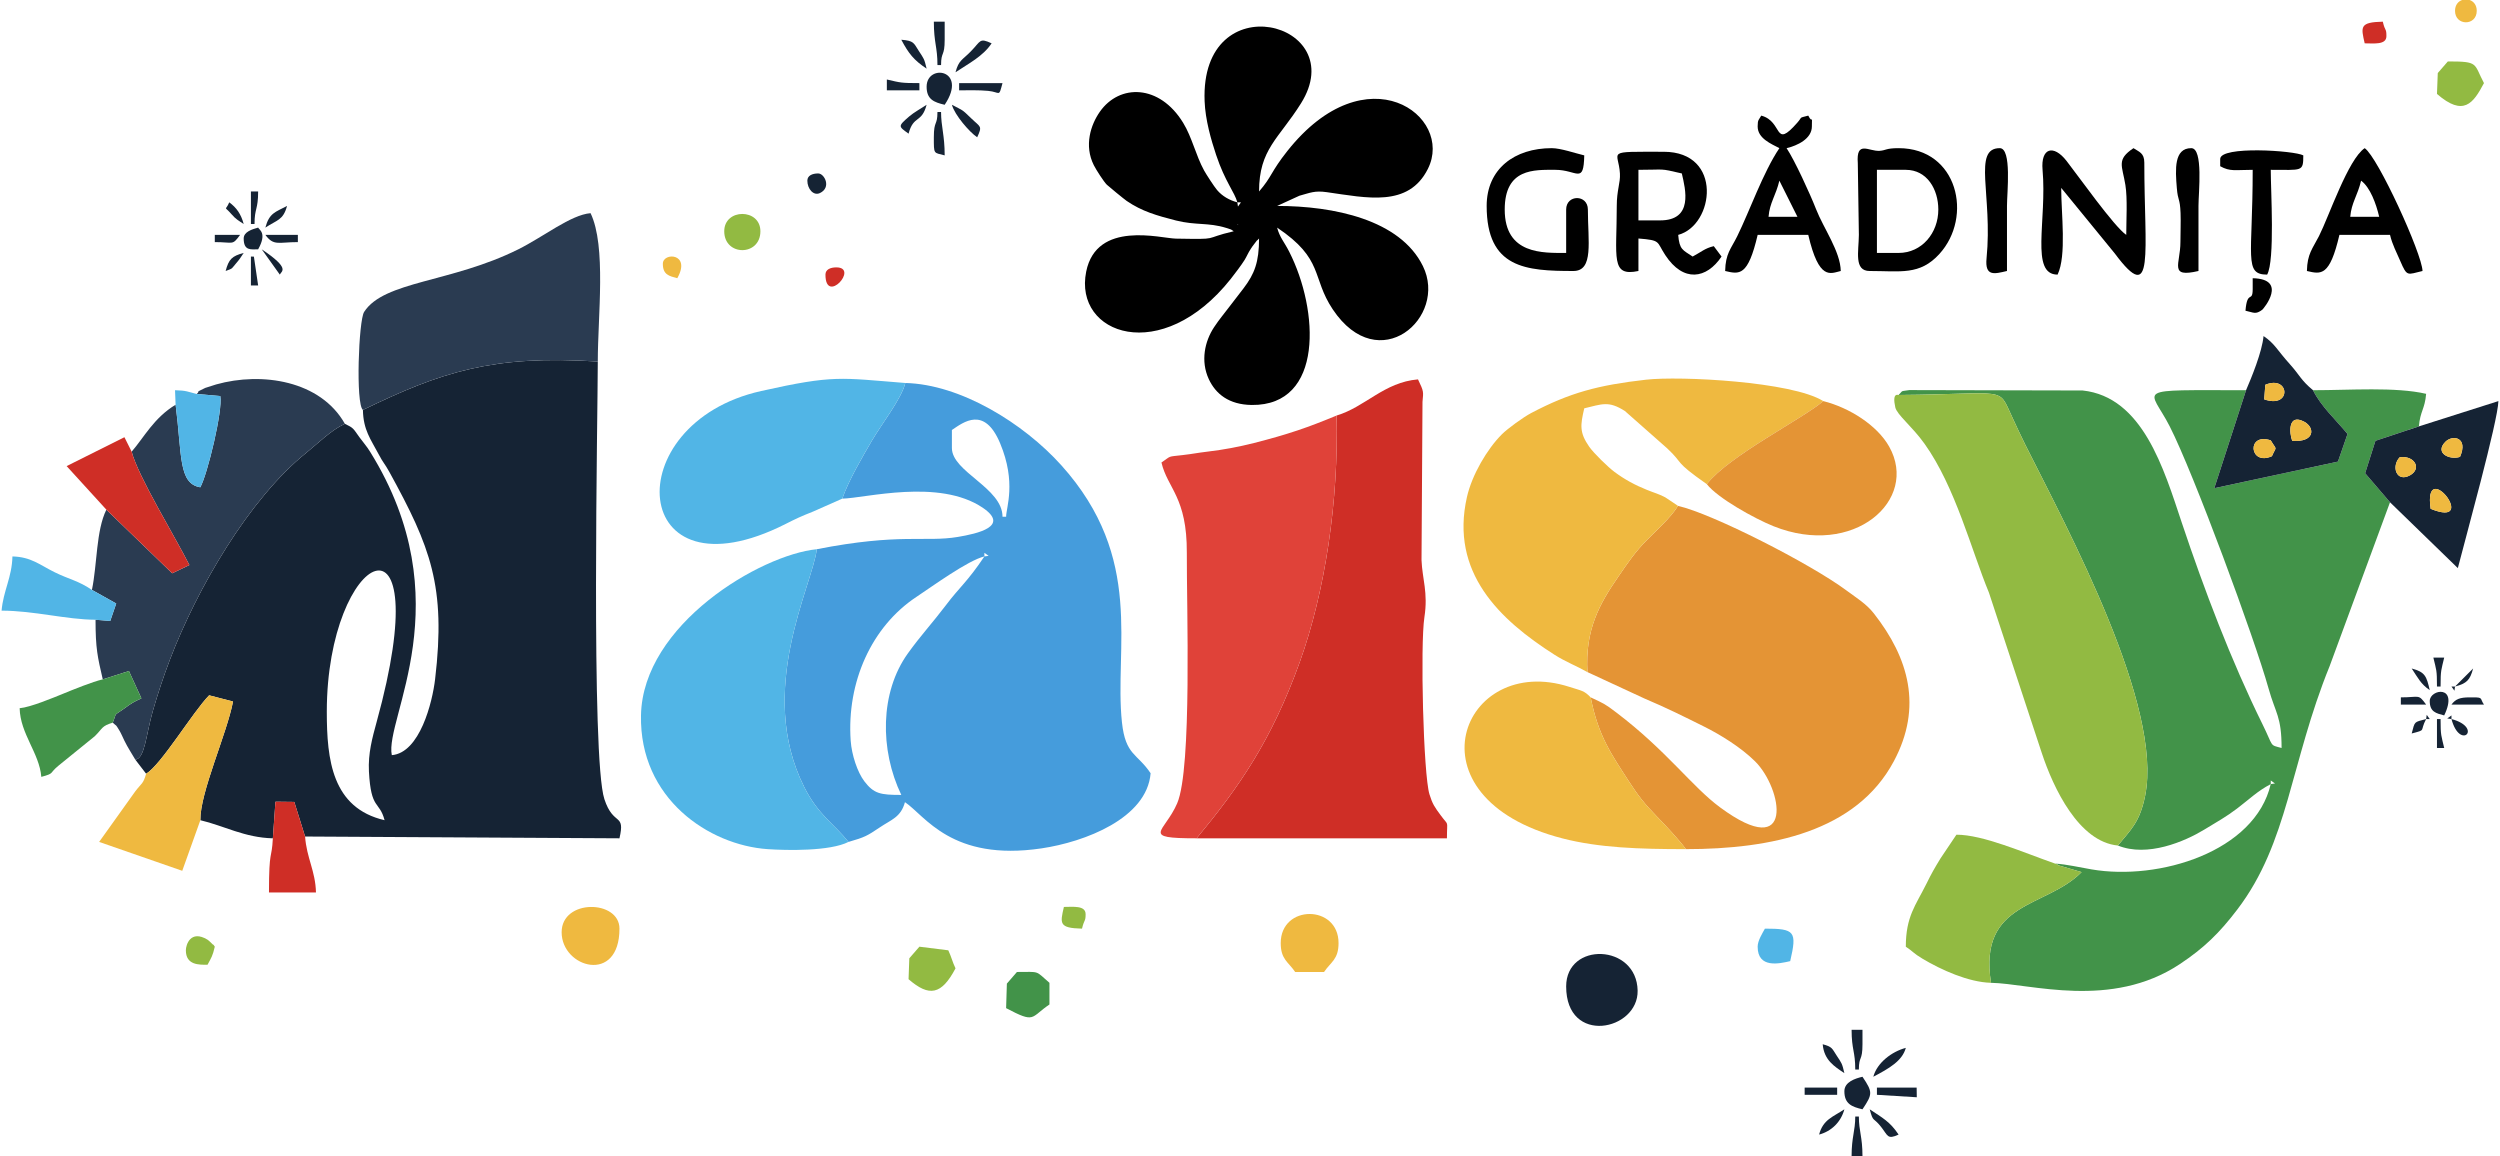 <?xml version="1.0" encoding="UTF-8"?>
<svg xmlns="http://www.w3.org/2000/svg" xmlns:xlink="http://www.w3.org/1999/xlink" xmlns:xodm="http://www.corel.com/coreldraw/odm/2003" xml:space="preserve" width="560px" height="259px" version="1.1" style="shape-rendering:geometricPrecision; text-rendering:geometricPrecision; image-rendering:optimizeQuality; fill-rule:evenodd; clip-rule:evenodd" viewBox="0 0 560 259.33">
 <defs>
  <style type="text/css">
   
    .fil3 {fill:black}
    .fil0 {fill:#152334}
    .fil10 {fill:#2A3B51}
    .fil1 {fill:#429349}
    .fil2 {fill:#459CDC}
    .fil9 {fill:#51B5E6}
    .fil6 {fill:#92BA42}
    .fil5 {fill:#CF2E26}
    .fil8 {fill:#E04239}
    .fil4 {fill:#E49435}
    .fil7 {fill:#EFB940}
   
  </style>
 </defs>
 <g id="Layer_x0020_1">
  <g id="_1379407207456">
   <path class="fil0" d="M85.9 183.96c-11.78,-2.74 -12.96,-13.55 -12.96,-24.31 0,-36.1 25.29,-48.87 11.18,2.27 -0.98,3.59 -1.94,7.07 -1.73,11.1 0.46,8.77 2.33,6.49 3.51,10.94zm-4.86 -92.02c0.08,4.51 1.76,6.59 3.51,9.91 1.11,2.11 1.34,2.04 2.44,4.04 9.22,16.78 12.71,25.64 10.24,46.45 -0.61,5.19 -3.43,16.51 -9.71,17.03 -1.7,-8.04 15.95,-34.57 -4.87,-68.05 -0.84,-1.35 -1.45,-1.96 -2.41,-3.28 -1.42,-1.96 -1.2,-2 -3.25,-2.99 -3.11,1.43 -6.05,4.41 -8.65,6.5 -12.84,10.32 -24.53,30.51 -30.59,46.41 -1.43,3.75 -2.66,7.47 -3.84,11.54 -1.49,5.14 -1.78,10.73 -3.93,10.86l2.44 3.18c3.4,-2.04 10.48,-13.88 14.13,-17.59l5.36 1.39c-1.37,7.21 -7.42,20.42 -7.33,26.62 5.25,1.23 9.95,3.92 16.26,4.06l0.58 -8.21 4.23 0.05 2.42 7.76 70.51 0.4c1.36,-5.86 -1.34,-2.56 -3.38,-8.78 -3.03,-9.26 -1.48,-86.61 -1.48,-98.15 -23.57,-1.54 -35.19,2.36 -52.68,10.85z"></path>
   <path class="fil1" d="M508.94 175.86l0 -0.81 0.95 0.67 -0.95 0.14zm-34.29 13.78c6.62,2.69 15.01,-0.91 19.38,-3.57 2.78,-1.7 4.9,-2.85 7.4,-4.76 2.84,-2.16 4.47,-3.84 7.51,-5.45 -3.53,15.18 -25.08,21.73 -40.2,19.13 -2.84,-0.48 -5.48,-1.13 -8.18,-1.3 0.22,0.12 0.54,0.06 0.65,0.36l5.3 1.55c-7.89,8.09 -23.23,6.41 -20.31,24.83 8.86,0.17 26.92,6.03 42.34,-4.19 5.47,-3.63 8.92,-7.02 12.89,-12.24 11.5,-15.08 11.84,-32.74 20.73,-54.63l13.53 -36.72 -5.58 -6.51 2.31 -7.27 9.75 -3.24c0.29,-3.46 1.33,-3.84 1.62,-7.3 -6.89,-1.6 -17.14,-0.81 -25.37,-0.81 1.78,3.61 5.06,6.58 7.74,9.81l-2.15 6.2 -27.73 5.96 7.12 -21.97c-25.96,0 -21.64,-0.73 -17.13,8.09 5.39,10.57 19.04,47.56 22.19,58.85 1.56,5.58 2.91,6.22 2.91,13.3 -2.8,-0.75 -1.7,-0.09 -4.32,-5.4 -6.99,-14.16 -13.04,-30.11 -18.07,-45.15 -4.04,-12.1 -8.76,-28.18 -22.23,-29.63l-38.88 -0.09c-2.14,0.34 -1.28,-0.01 -2.4,1.1 24.81,-0.19 22.17,-2.12 25.51,5.02 0.98,2.1 1.84,4 2.87,6.06 9.67,19.28 30.97,58.67 26.92,78.8 -1.2,5.96 -3.2,7.59 -6.12,11.17z"></path>
   <path class="fil2" d="M220.43 124.8c-3.83,5.72 -5.62,6.93 -8.58,10.87 -2.99,3.95 -5.79,6.97 -8.58,10.87 -6.28,8.74 -6.34,21.62 -1.48,31.75 -4.66,0 -6.14,-0.24 -8.29,-3.06 -1.55,-2.04 -2.84,-5.93 -3.06,-9.09 -0.92,-13.19 4.71,-25.63 14.75,-32.27 3.42,-2.26 11.57,-8.21 15.24,-9.07zm0 0l0 -0.81 0.95 0.68 -0.95 0.13zm-7.29 -24.31l0 -4.05c2.59,-1.73 7.27,-5.47 10.81,2.97 3.7,8.83 1.35,14.43 1.35,16.48l-0.81 0c0,-6.48 -11.35,-10.04 -11.35,-15.4zm-24.59 11.35c5.14,-0.1 21.69,-4.57 31.48,2.02 6.21,4.19 -1.16,5.83 -5.58,6.57 -7.28,1.22 -12.95,-0.91 -31.61,2.75 -0.98,8.15 -13.73,31.69 -2.81,53.37 3.17,6.27 6.51,8.06 9.92,12.28 3.69,-1.06 4.19,-1.36 6.99,-3.24 2.63,-1.78 4.76,-2.29 5.67,-5.68 4.53,3.03 10.43,13.36 30.62,10.37 9.7,-1.44 23.64,-6.72 24.48,-16.85 -3.02,-4.51 -5.63,-3.98 -6.43,-11.4 -1.8,-16.7 5.24,-36.75 -13.62,-57.7 -8.47,-9.41 -22.6,-18.14 -34.97,-18.43 -0.83,3.49 -5.36,9.27 -7.45,12.86 -2.02,3.46 -5.22,8.87 -6.69,13.08z"></path>
   <path class="fil3" d="M277.16 50.24l0.25 0.25c-0.02,-0.02 -0.33,-0.17 -0.25,-0.25zm0 -4.86l0.81 0 -0.67 0.95 -0.14 -0.95zm0 0c-1.78,-0.47 -3.37,-1.38 -4.54,-2.75 -0.66,-0.77 -2.44,-3.53 -2.91,-4.38 -1.88,-3.43 -2.7,-7.43 -4.7,-10.7 -5.29,-8.67 -14.27,-8.79 -18.69,-2.48 -2.04,2.91 -3.57,7.56 -1.35,11.98 0.54,1.07 2.24,3.71 2.92,4.38 0.33,0.33 3.92,3.27 4.46,3.64 3.41,2.33 6.73,3.28 11.03,4.38 4.49,1.13 7.24,0.41 11.29,1.67 1.39,0.43 0.92,0.26 1.68,0.75 -7.33,1.7 -2.59,1.83 -13,1.65 -3.35,-0.06 -17.75,-4.17 -20.09,7.4 -2.86,14.16 16.92,21.2 32.43,1.63 0.93,-1.18 2.41,-3.14 3.08,-4.22 0.59,-0.96 0.75,-1.53 1.45,-2.59 0.1,-0.15 0.23,-0.35 0.33,-0.49 0.1,-0.13 0.25,-0.33 0.35,-0.46 1.45,-1.9 0.09,-0.12 1.13,-1.3 0,5.33 -1.03,7.94 -3.45,11.14 -1.14,1.5 -2.07,2.67 -3.17,4.12 -1.3,1.73 -2.25,2.8 -3.47,4.64 -2.08,3.14 -3.07,7.56 -1.19,11.63 1.53,3.3 4.49,5.75 9.64,5.81 16.2,0.18 15.08,-21.26 8.4,-34.38 -1.16,-2.28 -2.12,-3.18 -2.71,-5.4 10.56,7.08 7.68,11.14 12.47,18.32 10.33,15.48 25.88,1.82 20.23,-9.69 -5.12,-10.44 -20.05,-13.49 -32.7,-13.49l5 -2.29c2.42,-0.65 3.37,-1.19 6.13,-0.8 9.01,1.27 18.34,3.47 22.69,-5.23 5.94,-11.87 -13.77,-26.4 -31.54,-3.98 -3.74,4.72 -3.41,5.7 -6.33,9.06 0,-9.5 4.42,-11.81 9.4,-19.76 11.45,-18.26 -22.66,-27.05 -21.61,-0.49 0.16,4.2 1.46,8.68 2.58,12.04 2.01,6.03 4.16,8.37 4.76,10.64z"></path>
   <path class="fil4" d="M355.68 150.74l12.8 5.93c5.17,2.19 8.63,3.94 13.23,6.22 3.91,1.94 8.45,4.78 11.57,7.87 6.13,6.06 9.1,22.82 -7.86,10.31 -6.27,-4.62 -11.96,-12.7 -23.29,-21.29 -2.55,-1.94 -2.76,-1.99 -5.72,-3.37 1.72,8.72 4.67,12.8 8.69,19.02 1.98,3.05 3.31,4.77 6.12,7.66 1.87,1.9 5.23,5.51 6.54,7.36 19.23,0 38.24,-3.97 46.64,-19.71 6.51,-12.18 3.33,-23.18 -4.45,-33.12 -1.72,-2.2 -3.77,-3.4 -6.16,-5.18 -8.08,-6.01 -30.09,-17.23 -37.79,-18.98 -1.57,2.54 -4.71,5.39 -6.94,7.62 -2.67,2.67 -4.36,5.21 -6.41,8.19 -4.27,6.17 -7.51,11.95 -6.97,21.47z"></path>
   <path class="fil5" d="M299.42 93.2c0.48,18.93 -2.51,39.34 -8.27,55.32 -6.34,17.61 -13.62,28.02 -23.12,39.5l56.14 0c0,-4.34 0.5,-2.57 -1.37,-5.12 -1.42,-1.92 -1.87,-2.56 -2.55,-4.75 -1.37,-4.47 -2.09,-33.53 -1.13,-39.75 0.85,-5.46 -0.48,-8.57 -0.65,-12.76l0.22 -35.51c0.2,-2.31 0.35,-2.22 -1.01,-5.04 -7.61,0.64 -11.8,6.17 -18.26,8.11z"></path>
   <path class="fil6" d="M474.65 189.64c2.92,-3.58 4.92,-5.21 6.12,-11.17 4.05,-20.13 -17.25,-59.52 -26.92,-78.8 -1.03,-2.06 -1.89,-3.96 -2.87,-6.06 -3.34,-7.14 -0.7,-5.21 -25.51,-5.02 -0.05,0.05 -1.51,-0.72 -0.74,2.77 0.38,1.68 3.74,4.22 6.56,8.17 6.92,9.68 10.53,23.94 14.44,33.38l11.85 35.96c2.62,7.93 8.31,19.93 17.07,20.77z"></path>
   <path class="fil7" d="M355.68 150.74c-0.54,-9.52 2.7,-15.3 6.97,-21.47 2.05,-2.98 3.74,-5.52 6.41,-8.19 2.23,-2.23 5.37,-5.08 6.94,-7.62l-2.89 -1.93c-1.76,-0.88 -2.17,-0.89 -4.04,-1.64 -2.77,-1.11 -5.08,-2.38 -7.31,-4.04 -1.45,-1.07 -4.69,-4.23 -5.68,-5.66 -2.21,-3.18 -2,-4.81 -1.11,-8.61 4.03,-0.95 5.43,-1.74 9.11,0.6l9.47 8.36c3.94,3.68 1.3,2.72 8.91,8.05 4.93,-6.36 21.77,-14.81 26.12,-18.63 -6.97,-4.39 -32.16,-5.67 -39.77,-4.8 -10.74,1.22 -17.06,2.91 -25.75,7.48 -1.76,0.93 -5.29,3.49 -6.57,4.77 -3.3,3.3 -6.7,9.08 -7.83,14.06 -3.83,16.9 7.25,27.49 19.65,35.39 2.46,1.57 4.96,2.51 7.37,3.88z"></path>
   <path class="fil8" d="M268.03 188.02c9.5,-11.48 16.78,-21.89 23.12,-39.5 5.76,-15.98 8.75,-36.39 8.27,-55.32 -6.52,2.7 -10.74,4.17 -18.53,6.16 -3.47,0.88 -6.74,1.49 -10.24,1.91 -2.86,0.35 -3.09,0.48 -5.7,0.79 -3.67,0.43 -2.45,0.09 -4.81,1.67 1.37,5.85 5.75,7.74 5.69,20.25 -0.06,11.76 1.21,48.4 -2.17,56.21 -2.82,6.54 -8.45,7.83 4.37,7.83z"></path>
   <path class="fil9" d="M189.95 188.83c-3.41,-4.22 -6.75,-6.01 -9.92,-12.28 -10.92,-21.68 1.83,-45.22 2.81,-53.37 -12.65,1.26 -39.04,16.88 -39.43,37.25 -0.37,18.7 15.24,29.11 28.39,30.02 4.34,0.3 14.01,0.49 18.15,-1.62z"></path>
   <path class="fil10" d="M43.76 88.37l5.29 0.46c0.61,3.12 -2.86,17.54 -4.48,20.46 -4.96,-0.81 -4.09,-7.29 -5.54,-18.52 -4.9,2.97 -7.08,7.34 -9.86,10.53 1.42,5.51 9.88,19.32 12.95,25.43l-3.86 1.85 -14.76 -14.27c-2.32,4.7 -2.04,12.21 -3.24,18l5.45 3.05 -1.34 3.91 -3.3 -0.27c0,6.47 0.45,8.3 1.62,13.37l5.87 -1.87 2.8 6.13c-1.91,0.87 -2.27,1.13 -3.79,2.24 -2.66,1.93 -1.59,0.62 -2.64,3.21 1.04,1 0.47,0.09 1.56,1.88 0.29,0.47 0.86,1.79 1.06,2.18 0.79,1.6 1.56,2.73 2.43,4.22 2.15,-0.13 2.44,-5.72 3.93,-10.86 1.18,-4.07 2.41,-7.79 3.84,-11.54 6.06,-15.9 17.75,-36.09 30.59,-46.41 2.6,-2.09 5.54,-5.07 8.65,-6.5 -5.47,-9.69 -18.59,-11.71 -28.86,-8.83 -0.09,0.02 -2.32,0.72 -2.45,0.78 -2.57,1.23 -0.99,0.54 -1.92,1.37z"></path>
   <path class="fil10" d="M81.04 91.94c17.49,-8.49 29.11,-12.39 52.68,-10.85 0,-10.21 1.94,-25.86 -1.62,-33.28 -4.45,0.37 -10.53,5.28 -16.21,8.11 -15.06,7.5 -30.1,7.07 -34.58,14.04 -1.23,1.9 -1.92,20.71 -0.27,21.98z"></path>
   <path class="fil9" d="M188.55 111.84c1.47,-4.21 4.67,-9.62 6.69,-13.08 2.09,-3.59 6.62,-9.37 7.45,-12.86 -14.65,-1.16 -15.96,-1.86 -32.33,1.8 -32.62,7.29 -29.67,47.6 5.5,29.81 2.27,-1.15 3.36,-1.67 6.14,-2.77l6.55 -2.9z"></path>
   <path class="fil7" d="M377.76 190.45c-1.31,-1.85 -4.67,-5.46 -6.54,-7.36 -2.81,-2.89 -4.14,-4.61 -6.12,-7.66 -4.02,-6.22 -6.97,-10.3 -8.69,-19.02 -1.5,-1.55 -2.01,-1.46 -4.76,-2.35 -24.11,-7.79 -37.23,24.79 -1.57,33.98 8.17,2.11 17.18,2.41 27.68,2.41z"></path>
   <path class="fil4" d="M382.46 108.59c2.4,3.09 10.6,7.68 14.95,9.43 17.97,7.2 32.7,-5.84 25.95,-17.85 -2.71,-4.81 -8.94,-8.74 -14.78,-10.21 -4.35,3.82 -21.19,12.27 -26.12,18.63z"></path>
   <path class="fil6" d="M446.2 220.43c-2.92,-18.42 12.42,-16.74 20.31,-24.83l-5.3 -1.55c-0.11,-0.3 -0.43,-0.24 -0.65,-0.36 -7.16,-2.5 -16.13,-6.48 -22.12,-6.48l-3.58 5.33c-1.39,2.29 -1.94,3.23 -3.18,5.74 -2.38,4.79 -4.59,7.27 -4.59,14.05 1.75,1.17 1.66,1.45 3.77,2.71 4.12,2.46 10.26,5.26 15.34,5.39z"></path>
   <path class="fil0" d="M544.8 114.12c-1.73,-12.02 11.22,4.57 0,0zm-6.94 -11.56c3.27,-0.48 5.06,2.52 2.3,4.05 -3.03,1.67 -4.24,-2 -2.3,-4.05zm13.53 -0.09c-2.33,0.77 -5.75,-0.84 -3.31,-3.35 1.65,-1.7 5.23,-1.06 3.31,3.35zm-9.22 -6.84l-9.75 3.24 -2.31 7.27 5.58 6.51 15.21 14.77c1.65,-6.46 9,-32.99 9.1,-37.46l-17.83 5.67z"></path>
   <path class="fil7" d="M32.42 173.54c-0.69,2.38 -0.99,2.04 -2.43,3.94l-8.11 11.35 18.64 6.48 4.06 -11.35c-0.09,-6.2 5.96,-19.41 7.33,-26.62l-5.36 -1.39c-3.65,3.71 -10.73,15.55 -14.13,17.59z"></path>
   <path class="fil0" d="M509.2 102.32c-5.11,2.29 -5.75,-5.4 -0.26,-3.55 1.43,2.41 1.31,1.14 0.26,3.55zm4.55 -3.45c-0.68,-1.77 -0.96,-6.24 2.71,-4.27 2.47,1.33 2.36,4.66 -2.71,4.27zm-6.03 -12.57c5.51,-2.28 5.97,5.45 -0.25,3.27l0.25 -3.27zm-4.32 1.22l-7.12 21.97 27.73 -5.96 2.15 -6.2c-2.68,-3.23 -5.96,-6.2 -7.74,-9.81 -2.78,-2.31 -2.94,-3.34 -5.22,-5.87 -2.8,-3.1 -3.35,-4.59 -5.88,-6.28 -0.29,3.49 -2.77,9.5 -3.92,12.15z"></path>
   <path class="fil3" d="M371.98 49.43l-4.86 0 0 -11.34c6.27,0 4.49,-0.41 9.73,0.81 0.84,3.61 2.62,10.53 -4.87,10.53zm-9.72 -3.24c0,11.65 -1.43,15.92 4.86,14.59l0 -7.29c5.11,0.42 4,0.64 6.01,3.71 4.08,6.22 9.27,5.36 12.63,0.34l-1.74 -2.33c-1.98,0.46 -2.82,1.31 -4.74,2.33 -2.22,-1.49 -2.97,-1.51 -3.24,-4.86 8.08,-2.16 10.11,-18.64 -3.25,-18.64 -13.47,0 -10.1,-0.34 -9.82,4.89 0.12,2.13 -0.71,3.69 -0.71,7.26z"></path>
   <path class="fil3" d="M476.53 52.68c-2.69,-1.8 -10.78,-13.25 -13.4,-16.6 -2.94,-3.76 -5.8,-2.91 -5.37,2.02 1.01,11.38 -2.84,23.49 3.37,23.49 2.05,-4.29 0.81,-13.67 0.81,-19.45l12.03 14.72c9.02,12.13 6.61,-0.28 6.61,-20.39 0,-2.17 -1.17,-2.4 -2.43,-3.24 -3.89,2.6 -2.51,3.89 -1.81,8.28 0.49,3.03 0.19,7.92 0.19,11.17z"></path>
   <path class="fil3" d="M398.73 40.52l4.05 8.1 -6.48 0c0.26,-3.19 1.65,-4.77 2.43,-8.1zm-4.87 -12.16c0,2.69 3.04,3.9 4.87,4.87 -3.66,5.45 -6.66,14.08 -9.44,19.73 -1.43,2.9 -2.63,3.87 -2.72,7.82 3.2,0.75 5.11,1.25 7.29,-8.1l11.35 0c2.41,10.35 4.97,8.64 7.29,8.1 -0.09,-4.41 -3.85,-9.54 -5.55,-13.89 -1.36,-3.47 -4.8,-10.96 -6.6,-13.66 2.4,-0.56 5.67,-2.1 5.67,-4.87 0,-3.1 0.25,-0.29 -0.81,-2.43 -2.26,0.61 -1.18,0.14 -2.46,1.59 -5.35,6.1 -3.1,-0.26 -8.08,-1.59 -0.55,0.99 -0.81,0.87 -0.81,2.43z"></path>
   <path class="fil3" d="M425.47 56.73l-4.86 0 0 -18.64 6.48 0c4.77,0 7.29,4.39 7.29,8.91 0,5.26 -3.69,9.73 -8.91,9.73zm-6.48 4.05c6.9,0 11.23,1.02 15.63,-3.82 7.61,-8.35 4.13,-23.73 -9.15,-23.73 -2.88,0 -2.82,0.5 -4.26,0.6 -2.43,0.16 -5.28,-2.45 -4.89,2.77l0.24 16.08c-0.03,3.75 -1.15,8.1 2.43,8.1z"></path>
   <path class="fil1" d="M22.69 152.37c-2.25,0.51 -6.72,2.33 -8.91,3.23 -2.14,0.87 -7.32,3.04 -9.73,3.24 0.13,5.76 4.42,10.05 4.86,15.4 3.09,-0.83 1.65,-0.73 3.92,-2.57l8.05 -6.53c1.87,-1.82 1.46,-2.27 4.05,-3.06 1.05,-2.59 -0.02,-1.28 2.64,-3.21 1.52,-1.11 1.88,-1.37 3.79,-2.24l-2.8 -6.13 -5.87 1.87z"></path>
   <path class="fil5" d="M23.5 114.31l14.76 14.27 3.86 -1.85c-3.07,-6.11 -11.53,-19.92 -12.95,-25.43l-1.62 -3.24 -12.96 6.48 8.91 9.77z"></path>
   <path class="fil3" d="M333.08 46.19c0,14 8.82,14.59 19.45,14.59 4.61,0 3.25,-6.65 3.25,-13.78 0,-3.43 -4.87,-3.43 -4.87,0l0 9.73c-5.17,0 -13.78,0.4 -13.78,-9.73 0,-9.3 6.63,-8.91 11.35,-8.91 4.9,0 6.34,3.36 6.49,-3.24 -1.97,-0.46 -5.27,-1.62 -7.3,-1.62 -8.32,0 -14.59,4.63 -14.59,12.96z"></path>
   <path class="fil3" d="M529.2 40.52c2.04,1.49 3.38,5.19 4.06,8.1l-6.49 0c0.27,-3.19 1.66,-4.77 2.43,-8.1zm-12.15 20.26c3.2,0.75 5.11,1.25 7.29,-8.1l11.35 0c0.52,2.23 1.48,3.92 2.28,5.82 1.57,3.67 1.57,3.08 5.01,2.28 -0.09,-3.84 -10.03,-25.59 -12.97,-27.55 -3.72,2.49 -8.01,15.3 -10.25,19.72 -1.44,2.82 -2.63,3.96 -2.71,7.83z"></path>
   <path class="fil9" d="M21.07 139l3.3 0.27 1.34 -3.91 -5.45 -3.05c-3.04,-2.08 -5.04,-2.33 -8.39,-3.98 -3.26,-1.6 -5.23,-3.43 -9.44,-3.53 -0.1,4.68 -2.06,7.73 -2.43,12.16 7.25,0 14.56,2.02 21.07,2.04z"></path>
   <path class="fil0" d="M350.91 221.24c0,13.29 16.2,9.93 16.03,0.94 -0.21,-10.55 -16.03,-11.02 -16.03,-0.94z"></path>
   <path class="fil3" d="M497.6 35.66l0 1.62c2.25,1.26 3.43,0.81 7.29,0.81 0,19.54 -2.04,23.5 3.24,23.5 1.77,-3.14 0.81,-18.92 0.81,-23.5 7.06,0 7.3,0.5 7.3,-3.24 -1.9,-1.07 -18.64,-2.21 -18.64,0.81z"></path>
   <path class="fil5" d="M60.84 188.02c-0.25,4.97 -0.87,2.14 -0.87,12.15l10.54 0c-0.11,-4.8 -2.1,-7.76 -2.44,-12.55l-2.42 -7.76 -4.23 -0.05 -0.58 8.21z"></path>
   <path class="fil9" d="M39.03 90.77c1.45,11.23 0.58,17.71 5.54,18.52 1.62,-2.92 5.09,-17.34 4.48,-20.46l-5.29 -0.46c-2,-0.51 -2.28,-0.79 -4.86,-0.85l0.13 3.25z"></path>
   <path class="fil7" d="M286.89 211.52c0,3.68 1.73,4.23 3.24,6.48l6.48 0c1.51,-2.25 3.25,-2.8 3.25,-6.48 0,-8.7 -12.97,-8.7 -12.97,0z"></path>
   <path class="fil7" d="M125.61 209.09c0,7.99 12.97,11.73 12.97,-0.81 0,-6.5 -12.97,-6.73 -12.97,0.81z"></path>
   <path class="fil3" d="M449.78 60.78c0,-4.86 0,-9.73 0,-14.59 0,-2.95 1.12,-12.96 -1.62,-12.96 -6.15,0 -1.56,10.54 -2.96,24.69 -0.42,4.2 1.81,3.51 4.58,2.86z"></path>
   <path class="fil3" d="M488.68 54.3c0,4.96 -2.68,8.05 4.05,6.48 0,-4.86 0,-9.73 0,-14.59 0,-2.95 1.12,-12.96 -1.62,-12.96 -3.89,0 -3.58,4.76 -3.24,8.91 0.25,3.08 0.7,2.16 0.84,5.64 0.08,2.05 -0.03,4.43 -0.03,6.52z"></path>
   <path class="fil1" d="M225.47 220.61l-0.17 5.5c6.64,3.51 5.39,2.09 9.72,-0.82l0 -4.86c-3.28,-2.84 -2.04,-2.43 -7.29,-2.43l-2.26 2.61z"></path>
   <path class="fil6" d="M546.4 16.38l-0.18 4.69c5.97,5.17 8.13,2.12 10.54,-2.43 -2.36,-4.45 -1.07,-4.86 -8.1,-4.86l-2.26 2.6z"></path>
   <path class="fil6" d="M203.59 214.93l-0.17 4.69c4.65,4.04 7.4,3.5 10.53,-2.43 -0.69,-1.43 -0.93,-2.62 -1.62,-4.05l-6.48 -0.81 -2.26 2.6z"></path>
   <path class="fil9" d="M393.86 212.33c0,4.94 4.9,3.8 7.3,3.24 1.56,-6.7 1.04,-7.29 -5.67,-7.29 -0.55,1.02 -1.63,2.68 -1.63,4.05z"></path>
   <path class="fil6" d="M162.08 51.87c0,5.64 8.11,5.64 8.11,0 0,-5.18 -8.11,-5.18 -8.11,0z"></path>
   <path class="fil6" d="M41.33 213.14c0,3.37 3,3.24 4.86,3.24 0.89,-1.67 1.13,-1.92 1.63,-4.05 -0.14,-0.14 -0.31,-0.58 -0.38,-0.44l-0.83 -0.79c-0.11,-0.09 -0.31,-0.28 -0.45,-0.36 -3.78,-2.27 -4.83,1.18 -4.83,2.4z"></path>
   <path class="fil0" d="M207.47 19.45c0,2.85 1.66,3.49 4.05,4.05 5.33,-7.96 -4.05,-9.31 -4.05,-4.05z"></path>
   <path class="fil3" d="M504.89 64.83c0,3.17 -1.22,0.09 -1.62,4.86 1.87,0.4 2.24,0.92 3.77,-0.22 0.28,-0.21 5.83,-6.89 -2.15,-7.07l0 2.43z"></path>
   <path class="fil0" d="M413.31 244.75c0,2.84 1.67,3.49 4.06,4.05 2.31,-3.46 2.31,-3.84 0,-7.3 -1.64,0.39 -4.06,1.16 -4.06,3.25z"></path>
   <path class="fil5" d="M530.01 9.72c2.04,0 4.87,0.4 4.87,-1.62 0,-1.85 -0.28,-0.94 -0.81,-3.24 -5.2,0.12 -4.92,1.14 -4.06,4.86z"></path>
   <path class="fil6" d="M242.32 208.28c0.52,-2.18 0.81,-1.53 0.81,-3.24 0,-2.02 -2.84,-1.63 -4.87,-1.63 -0.86,3.72 -1.14,4.75 4.06,4.87z"></path>
   <path class="fil7" d="M550.27 2.43c0,3.43 4.87,3.43 4.87,0 0,-1.31 -0.71,-2.12 -1.59,-2.43l-1.69 0c-0.88,0.31 -1.59,1.12 -1.59,2.43z"></path>
   <path class="fil7" d="M544.8 114.12c11.22,4.57 -1.73,-12.02 0,0z"></path>
   <path class="fil7" d="M513.75 98.87c5.07,0.39 5.18,-2.94 2.71,-4.27 -3.67,-1.97 -3.39,2.5 -2.71,4.27z"></path>
   <path class="fil0" d="M209.9 14.59l0.81 0c0,-3.13 0.81,-1.82 0.81,-5.68l0 -4.05 -2.43 0c0,4.74 0.81,5.66 0.81,9.73z"></path>
   <path class="fil0" d="M213.95 16.21c2.92,-1.96 6.14,-3.55 8.1,-6.49 -2.8,-1.29 -2.37,-0.52 -4.67,1.81 -1.93,1.98 -2.7,1.93 -3.43,4.68z"></path>
   <path class="fil0" d="M544.6 157.22c0,2.46 1.41,2.75 3.24,3.24 3.37,-7.01 -3.24,-5.91 -3.24,-3.24z"></path>
   <path class="fil0" d="M209.09 30.79c0,3.93 -0.07,3.39 2.43,4.06 0,-4.55 -0.81,-6.44 -0.81,-9.73l-0.81 0c0,3.13 -0.81,1.82 -0.81,5.67z"></path>
   <polygon class="fil0" points="420.61,245.55 429.55,246.1 429.52,243.93 420.61,243.93 "></polygon>
   <path class="fil7" d="M551.39 102.47c1.92,-4.41 -1.66,-5.05 -3.31,-3.35 -2.44,2.51 0.98,4.12 3.31,3.35z"></path>
   <path class="fil0" d="M214.76 20.26c2.18,0 4.33,-0.08 6.49,0.12 2.8,0.26 2.35,1.57 3.24,-1.74l-9.73 0 0 1.62z"></path>
   <path class="fil7" d="M509.2 102.32c1.05,-2.41 1.17,-1.14 -0.26,-3.55 -5.49,-1.85 -4.85,5.84 0.26,3.55z"></path>
   <path class="fil7" d="M537.86 102.56c-1.94,2.05 -0.73,5.72 2.3,4.05 2.76,-1.53 0.97,-4.53 -2.3,-4.05z"></path>
   <path class="fil0" d="M415.75 239.88l0.81 0c0,-3.12 0.81,-1.81 0.81,-5.67l0 -3.24 -2.44 0c0,4.5 0.82,4.8 0.82,8.91z"></path>
   <path class="fil0" d="M54.3 53.49c0,2.82 1.62,2.43 3.24,2.43 2.05,-3.65 0.25,-4.35 0,-4.87 -1.38,0.38 -3.24,0.95 -3.24,2.44z"></path>
   <path class="fil7" d="M148.31 59.16c0,2.46 1.4,2.75 3.24,3.24 3.19,-5.67 -3.24,-5.87 -3.24,-3.24z"></path>
   <path class="fil7" d="M507.72 86.3l-0.25 3.27c6.22,2.18 5.76,-5.55 0.25,-3.27z"></path>
   <path class="fil0" d="M218.81 30.79c1.22,-2.62 0.74,-2.23 -1.37,-4.28 -2.13,-2.08 -1.8,-1.69 -4.3,-3.01 0.61,2.29 3.96,6.15 5.67,7.29z"></path>
   <path class="fil0" d="M180.72 40.52c0,1.82 1.36,3.47 2.82,2.78 2.63,-1.25 1.02,-4.4 -0.39,-4.4 -1.32,0 -2.43,0.48 -2.43,1.62z"></path>
   <path class="fil0" d="M414.93 259.33l2.44 0c0,-4.42 -0.81,-5.58 -0.81,-8.91l-0.81 0c0,3.33 -0.82,4.49 -0.82,8.91z"></path>
   <path class="fil0" d="M419.8 241.5c3.55,-1.87 6.51,-3.56 7.29,-6.48 -3.13,0.83 -6.45,3.33 -7.29,6.48z"></path>
   <path class="fil5" d="M184.78 61.59c0,6.88 7.62,-1.62 2.43,-1.62 -1.33,0 -2.43,0.48 -2.43,1.62z"></path>
   <path class="fil0" d="M198.55 20.26l7.3 0 0 -1.62c-4.07,0 -4.21,-0.09 -7.3,-0.81l0 2.43z"></path>
   <path class="fil0" d="M425.47 254.47c-1.97,-2.95 -3.61,-3.74 -6.48,-5.67 0.82,3.07 0.75,1.65 2.55,3.94 1.55,1.97 1.39,2.91 3.93,1.73z"></path>
   <path class="fil0" d="M207.47 15.4c-0.53,-2.27 -0.61,-2.21 -1.73,-3.94 -1.2,-1.86 -1.09,-2.31 -3.95,-2.55 1.65,3.11 2.81,4.57 5.68,6.49z"></path>
   <polygon class="fil0" points="404.4,245.55 411.69,245.55 411.69,243.93 404.4,243.93 "></polygon>
   <path class="fil0" d="M203.42 29.98c1.12,-4.22 2.92,-2.25 4.05,-6.48 -1.09,0.73 -2.9,1.74 -3.91,2.62 -2.61,2.26 -2.4,2.21 -0.14,3.86z"></path>
   <path class="fil0" d="M413.31 240.69c-0.52,-2.25 -0.6,-2.22 -1.73,-3.94 -1.07,-1.63 -0.96,-1.96 -3.13,-2.54 0.3,3.55 2.6,4.97 4.86,6.48z"></path>
   <path class="fil0" d="M66.45 54.3l0 -1.62 -7.29 0c1.88,2.55 2.94,1.62 7.29,1.62z"></path>
   <path class="fil0" d="M407.64 254.47c2.81,-0.75 4.92,-2.86 5.67,-5.67 -2.63,1.76 -4.76,2.28 -5.67,5.67z"></path>
   <path class="fil0" d="M549.47 158.03l7.29 0c-0.95,-1.37 -0.12,-1.62 -2.43,-1.62l-0.81 0c-2.18,0 -3.15,0.4 -4.05,1.62z"></path>
   <path class="fil0" d="M55.92 50.24l0.81 0c0,-3.59 0.81,-3.17 0.81,-7.29l-1.62 0 0 7.29z"></path>
   <path class="fil0" d="M538.12 158.03l5.67 0c-1.8,-2.46 -1.4,-1.62 -5.67,-1.62l0 1.62z"></path>
   <path class="fil0" d="M47.82 54.3c4.27,0 3.87,0.84 5.67,-1.62l-5.67 0 0 1.62z"></path>
   <path class="fil0" d="M546.22 153.98l0.81 0c0,-3.82 0.15,-3.63 0.81,-6.49l-2.43 0c0.67,2.86 0.81,2.67 0.81,6.49z"></path>
   <path class="fil0" d="M59.16 51.05c2.61,-1.74 4,-1.63 4.86,-4.86 -2.64,1.4 -3.98,1.57 -4.86,4.86z"></path>
   <polygon class="fil0" points="55.92,64.02 57.54,64.02 56.59,57.56 55.92,57.54 "></polygon>
   <path class="fil0" d="M549.47 161.27c1.92,7.21 7.21,1.93 0,0z"></path>
   <path class="fil0" d="M54.3 50.24c-0.61,-2.26 -1.61,-3.66 -3.24,-4.86 -0.86,2.07 -1.25,0.64 0.5,2.66 0.99,1.15 1.67,1.49 2.74,2.2z"></path>
   <path class="fil0" d="M546.22 167.76l1.62 0c-0.66,-2.86 -0.81,-2.67 -0.81,-6.49l-0.81 0 0 6.49z"></path>
   <path class="fil0" d="M62.4 61.59c0.33,-0.79 2.53,-1.27 -4.05,-5.67l4.05 5.67z"></path>
   <path class="fil0" d="M544.6 154.79c-0.73,-3.13 -1.02,-4.05 -4.05,-4.86 1.33,1.98 2.03,3.5 4.05,4.86z"></path>
   <path class="fil0" d="M50.25 60.78c1.8,-0.65 1.25,-0.48 2.34,-1.71 0.8,-0.91 1.09,-1.41 1.71,-2.34 -2.64,0.7 -3.35,1.41 -4.05,4.05z"></path>
   <path class="fil0" d="M543.79 161.27c-2.8,0.75 -2.49,0.44 -3.24,3.24 3.39,-0.9 1.72,-0.36 3.24,-3.24z"></path>
   <path class="fil0" d="M550.27 153.98c2.64,-0.71 3.35,-1.42 4.06,-4.05l-4.06 4.05z"></path>
   <polygon class="fil0" points="549.47,161.27 549.47,160.46 548.52,161.14 "></polygon>
   <polygon class="fil0" points="543.79,161.27 544.6,161.27 543.92,160.33 "></polygon>
   <polygon class="fil0" points="550.27,153.98 549.47,153.98 550.14,154.92 "></polygon>
  </g>
 </g>
</svg>
